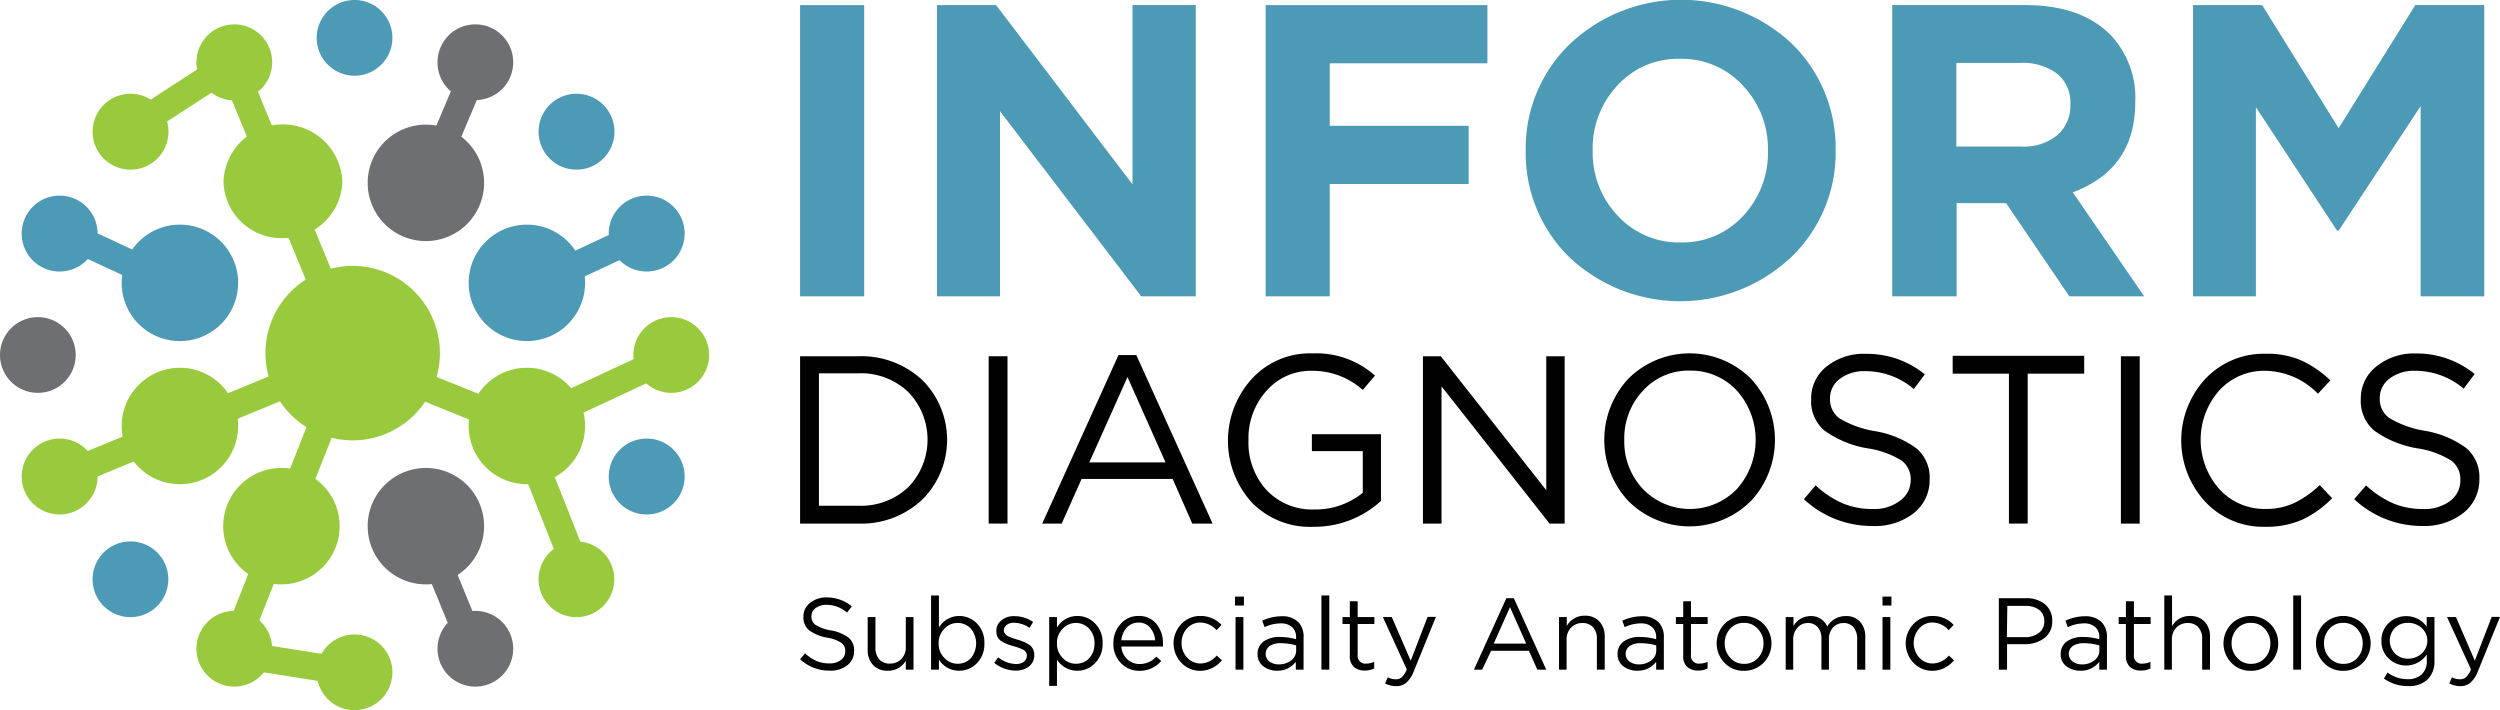 <?xml version="1.0" encoding="UTF-8"?> <svg xmlns="http://www.w3.org/2000/svg" id="a0e9d793-dfd7-4db0-abce-0fe97e257ae9" data-name="Layer 1" viewBox="0 0 280 79.54"><title>inform-diagnostics-logo</title><path d="M89.61,33.19V.57h7.18V33.19Z" style="fill:#4c9ab5"></path><path d="M104.94,33.19V.57h6.62l15.28,20.08V.57h7.09V33.19h-6.11L112,12.45V33.19Z" style="fill:#4c9ab5"></path><path d="M141.75,33.19V.57h24.84V7.09H148.93v7h15.56v6.52H148.93V33.19Z" style="fill:#4c9ab5"></path><path d="M200.58,28.83a18.11,18.11,0,0,1-24.79,0,16.3,16.3,0,0,1-4.91-12,16.19,16.19,0,0,1,5-11.95,18.11,18.11,0,0,1,24.79,0,16.27,16.27,0,0,1,4.92,12A16.18,16.18,0,0,1,200.58,28.83Zm-19.4-4.68a9.27,9.27,0,0,0,7.08,3,9.17,9.17,0,0,0,7-3,10.31,10.31,0,0,0,2.75-7.29,10.26,10.26,0,0,0-2.8-7.27,9.28,9.28,0,0,0-7.08-3,9.15,9.15,0,0,0-7,3,10.31,10.31,0,0,0-2.75,7.29A10.22,10.22,0,0,0,181.18,24.15Z" style="fill:#4c9ab5"></path><path d="M211.93,33.19V.57h14.91q6.19,0,9.51,3.31a10.21,10.21,0,0,1,2.8,7.55q0,7.5-7,10.11l8,11.65h-8.38l-7.09-10.44h-5.54V33.19Zm7.18-16.78h7.27a5.86,5.86,0,0,0,4.05-1.28,4.35,4.35,0,0,0,1.45-3.42,4.16,4.16,0,0,0-1.5-3.47,6.42,6.42,0,0,0-4.14-1.19h-7.13Z" style="fill:#4c9ab5"></path><path d="M245.62,33.19V.57h7.74l8.57,13.79L270.51.57h7.73V33.19h-7.13V11.89l-9.18,13.94h-.18L252.66,12V33.19Z" style="fill:#4c9ab5"></path><g style="isolation:isolate"><path d="M89.61,58.64V39.9h6.5a10,10,0,0,1,7.18,2.66,9.45,9.45,0,0,1,0,13.4,9.94,9.94,0,0,1-7.17,2.68Zm2.11-2h4.39a7.68,7.68,0,0,0,5.64-2.1,7.66,7.66,0,0,0,0-10.61,7.68,7.68,0,0,0-5.63-2.12H91.72Z" style="fill:#010101"></path><path d="M110.73,58.64V39.9h2.11V58.64Z" style="fill:#010101"></path><path d="M116.73,58.64l8.54-18.87h2l8.54,18.87h-2.28l-2.19-5h-10.2l-2.23,5ZM122,51.79h8.54l-4.26-9.56Z" style="fill:#010101"></path><path d="M147.08,59a9.05,9.05,0,0,1-6.92-2.77,10.3,10.3,0,0,1,0-13.75A8.8,8.8,0,0,1,147,39.58a9.86,9.86,0,0,1,7,2.49l-1.37,1.6a8.45,8.45,0,0,0-5.7-2.14,6.58,6.58,0,0,0-5.1,2.26,7.94,7.94,0,0,0-2,5.48,7.9,7.9,0,0,0,2,5.59,7,7,0,0,0,5.39,2.2,8.35,8.35,0,0,0,5.41-1.87V50.53h-5.7v-1.9h7.74V56.1A11,11,0,0,1,147.08,59Z" style="fill:#010101"></path><path d="M159.37,58.64V39.9h2l11.81,15v-15h2.06V58.64h-1.69l-12.1-15.37V58.64Z" style="fill:#010101"></path><path d="M196.1,56.11a9.71,9.71,0,0,1-13.73,0,10.05,10.05,0,0,1,0-13.69,9.72,9.72,0,0,1,13.74,0,10.07,10.07,0,0,1,0,13.69ZM184,54.76a7.31,7.31,0,0,0,10.54,0,8.27,8.27,0,0,0,0-11,7,7,0,0,0-5.29-2.25A6.86,6.86,0,0,0,184,43.77a7.79,7.79,0,0,0-2.08,5.5A7.72,7.72,0,0,0,184,54.76Z" style="fill:#010101"></path><path d="M209.7,58.91a11.14,11.14,0,0,1-7.66-3l1.31-1.55a10.83,10.83,0,0,0,3,2,8.57,8.57,0,0,0,3.41.65,4.74,4.74,0,0,0,3-.9A2.83,2.83,0,0,0,214,53.77a2.6,2.6,0,0,0-1-2.17,9.89,9.89,0,0,0-3.86-1.39,11.52,11.52,0,0,1-4.82-2,4.31,4.31,0,0,1-1.47-3.5,4.55,4.55,0,0,1,1.74-3.67A6.65,6.65,0,0,1,209,39.63a10.23,10.23,0,0,1,6.58,2.3l-1.23,1.64a8.36,8.36,0,0,0-5.41-2,4.52,4.52,0,0,0-2.89.87,2.7,2.7,0,0,0-1.09,2.21,2.63,2.63,0,0,0,1.05,2.2,11.33,11.33,0,0,0,4,1.44,10.86,10.86,0,0,1,4.65,1.94,4.27,4.27,0,0,1,1.46,3.42,4.72,4.72,0,0,1-1.8,3.84A7.06,7.06,0,0,1,209.7,58.91Z" style="fill:#010101"></path><path d="M225,58.64V41.85h-6.3v-2h14.73v2H227.1V58.64Z" style="fill:#010101"></path><path d="M237.54,58.64V39.9h2.11V58.64Z" style="fill:#010101"></path><path d="M253.71,59a8.88,8.88,0,0,1-6.72-2.8,10.14,10.14,0,0,1,0-13.76,9,9,0,0,1,6.78-2.82,9.5,9.5,0,0,1,4,.76A12,12,0,0,1,261,42.6l-1.39,1.5a8.42,8.42,0,0,0-5.89-2.57,6.79,6.79,0,0,0-5.18,2.22,8.35,8.35,0,0,0,0,11A6.81,6.81,0,0,0,253.76,57a7.42,7.42,0,0,0,3.21-.67,11.47,11.47,0,0,0,2.84-2l1.39,1.47a11.54,11.54,0,0,1-3.32,2.39A10,10,0,0,1,253.71,59Z" style="fill:#010101"></path><path d="M271.32,58.91a11.13,11.13,0,0,1-7.65-3L265,54.36a10.79,10.79,0,0,0,3,2,8.6,8.6,0,0,0,3.41.65,4.79,4.79,0,0,0,3-.9,2.85,2.85,0,0,0,1.15-2.34,2.61,2.61,0,0,0-1-2.17,9.83,9.83,0,0,0-3.85-1.39,11.46,11.46,0,0,1-4.82-2,4.32,4.32,0,0,1-1.48-3.5,4.53,4.53,0,0,1,1.75-3.67,6.64,6.64,0,0,1,4.41-1.45,10.25,10.25,0,0,1,6.59,2.3l-1.23,1.64a8.38,8.38,0,0,0-5.41-2,4.5,4.5,0,0,0-2.89.87,2.71,2.71,0,0,0-1.1,2.21,2.61,2.61,0,0,0,1.06,2.2,11.17,11.17,0,0,0,4,1.44,10.81,10.81,0,0,1,4.64,1.94,4.27,4.27,0,0,1,1.46,3.42,4.74,4.74,0,0,1-1.79,3.84A7.09,7.09,0,0,1,271.32,58.91Z" style="fill:#010101"></path></g><g style="isolation:isolate"><path d="M92.86,75.11a4.74,4.74,0,0,1-3.25-1.28l.56-.66a4.43,4.43,0,0,0,1.28.86,3.71,3.71,0,0,0,1.45.27,2,2,0,0,0,1.28-.38,1.2,1.2,0,0,0,.49-1,1.11,1.11,0,0,0-.43-.92,4.23,4.23,0,0,0-1.64-.59,4.79,4.79,0,0,1-2-.83,1.86,1.86,0,0,1-.62-1.49,1.92,1.92,0,0,1,.74-1.56,2.84,2.84,0,0,1,1.88-.62,4.38,4.38,0,0,1,2.8,1l-.53.7a3.53,3.53,0,0,0-2.3-.87,2,2,0,0,0-1.23.37,1.15,1.15,0,0,0-.46.94,1.09,1.09,0,0,0,.45.93,4.62,4.62,0,0,0,1.71.62,4.62,4.62,0,0,1,2,.82,1.81,1.81,0,0,1,.62,1.46,2,2,0,0,1-.76,1.63A3,3,0,0,1,92.86,75.11Z" style="fill:#010101"></path><path d="M99.43,75.12a2.14,2.14,0,0,1-1.65-.64,2.42,2.42,0,0,1-.6-1.72V69.11h.87v3.44a1.89,1.89,0,0,0,.43,1.3,1.53,1.53,0,0,0,1.2.47,1.72,1.72,0,0,0,1.27-.51,1.83,1.83,0,0,0,.5-1.33V69.11h.86V75h-.86V74A2.25,2.25,0,0,1,99.43,75.12Z" style="fill:#010101"></path><path d="M107.41,75.12a2.62,2.62,0,0,1-2.25-1.25V75h-.88V66.69h.88v3.6a2.63,2.63,0,0,1,2.25-1.3,2.73,2.73,0,0,1,2,.83,3,3,0,0,1,.84,2.24,3,3,0,0,1-.84,2.22A2.7,2.7,0,0,1,107.41,75.12Zm-.16-.78a2,2,0,0,0,1.48-.62,2.61,2.61,0,0,0,0-3.32,2,2,0,0,0-1.47-.63,2,2,0,0,0-1.49.65,2.22,2.22,0,0,0-.64,1.64,2.2,2.2,0,0,0,.64,1.63A2,2,0,0,0,107.25,74.34Z" style="fill:#010101"></path><path d="M113.78,75.11a4,4,0,0,1-1.29-.23,3.83,3.83,0,0,1-1.14-.64l.44-.62a3.39,3.39,0,0,0,2,.75,1.44,1.44,0,0,0,.88-.26.87.87,0,0,0,.34-.7.68.68,0,0,0-.37-.61,5,5,0,0,0-1.1-.42c-.3-.09-.53-.16-.71-.23a4.51,4.51,0,0,1-.59-.29,1.19,1.19,0,0,1-.49-.48,1.46,1.46,0,0,1-.16-.69,1.48,1.48,0,0,1,.57-1.21,2.12,2.12,0,0,1,1.44-.47,3.7,3.7,0,0,1,2.11.65l-.4.66a3.16,3.16,0,0,0-1.74-.57,1.31,1.31,0,0,0-.82.24.79.79,0,0,0-.32.63.47.47,0,0,0,.1.3.9.9,0,0,0,.2.23,1.91,1.91,0,0,0,.36.19l.39.15.47.15a5.37,5.37,0,0,1,.69.24,4,4,0,0,1,.58.3,1.2,1.2,0,0,1,.46.49,1.34,1.34,0,0,1,.16.68,1.59,1.59,0,0,1-.59,1.29A2.39,2.39,0,0,1,113.78,75.11Z" style="fill:#010101"></path><path d="M117.51,76.82V69.11h.87v1.18a2.63,2.63,0,0,1,2.26-1.3,2.71,2.71,0,0,1,2,.83,3,3,0,0,1,.85,2.24,3,3,0,0,1-.85,2.22,2.68,2.68,0,0,1-2,.84,2.65,2.65,0,0,1-2.26-1.25v2.95Zm3-2.48a2,2,0,0,0,1.48-.62,2.35,2.35,0,0,0,.59-1.67,2.26,2.26,0,0,0-.61-1.65,2,2,0,0,0-1.46-.63,2,2,0,0,0-1.49.65,2.22,2.22,0,0,0-.64,1.64,2.2,2.2,0,0,0,.64,1.63A2,2,0,0,0,120.48,74.34Z" style="fill:#010101"></path><path d="M125.59,72.41a2.13,2.13,0,0,0,.67,1.43,2,2,0,0,0,1.4.53,2.5,2.5,0,0,0,1.85-.83l.55.49a3.15,3.15,0,0,1-2.43,1.1,2.78,2.78,0,0,1-2.08-.86,3,3,0,0,1-.85-2.21,3.13,3.13,0,0,1,.81-2.18,2.57,2.57,0,0,1,2-.89,2.46,2.46,0,0,1,2,.88,3.35,3.35,0,0,1,.74,2.23,2.91,2.91,0,0,1,0,.31Zm0-.7h3.79a2.49,2.49,0,0,0-.57-1.42,1.62,1.62,0,0,0-1.31-.56,1.73,1.73,0,0,0-1.29.55A2.41,2.41,0,0,0,125.59,71.71Z" style="fill:#010101"></path><path d="M134.45,75.13a2.85,2.85,0,0,1-2.14-.9,3.14,3.14,0,0,1,0-4.34,2.85,2.85,0,0,1,2.14-.9,3.16,3.16,0,0,1,2.36,1l-.56.59a2.48,2.48,0,0,0-1.81-.86,2,2,0,0,0-1.5.67,2.33,2.33,0,0,0-.6,1.63,2.25,2.25,0,0,0,.62,1.62,2,2,0,0,0,1.54.67,2.42,2.42,0,0,0,1.77-.89l.58.53A3.13,3.13,0,0,1,134.45,75.13Z" style="fill:#010101"></path><path d="M138.32,67.82v-1h1v1Zm.06,7.18V69.11h.88V75Z" style="fill:#010101"></path><path d="M143.05,75.12a2.47,2.47,0,0,1-1.55-.49,1.61,1.61,0,0,1-.65-1.36,1.68,1.68,0,0,1,.68-1.43,3.07,3.07,0,0,1,1.83-.5,6.86,6.86,0,0,1,1.8.25v-.18a1.5,1.5,0,0,0-.45-1.18,1.84,1.84,0,0,0-1.29-.41,4.32,4.32,0,0,0-1.79.42l-.26-.72a5.17,5.17,0,0,1,2.14-.5,2.57,2.57,0,0,1,1.9.65A2.35,2.35,0,0,1,146,71.4V75h-.87v-.88A2.53,2.53,0,0,1,143.05,75.12Zm.17-.71a2.18,2.18,0,0,0,1.39-.44,1.38,1.38,0,0,0,.56-1.14v-.54a6,6,0,0,0-1.71-.25,2.15,2.15,0,0,0-1.27.32,1.09,1.09,0,0,0,0,1.74A1.75,1.75,0,0,0,143.22,74.41Z" style="fill:#010101"></path><path d="M148,75V66.69h.88V75Z" style="fill:#010101"></path><path d="M152.85,75.1a1.76,1.76,0,0,1-1.22-.41,1.59,1.59,0,0,1-.45-1.25V69.89h-.82v-.78h.82V67.34h.88v1.77h1.87v.78h-1.87v3.43a.87.87,0,0,0,1,1,2,2,0,0,0,.85-.2v.75A2.29,2.29,0,0,1,152.85,75.1Z" style="fill:#010101"></path><path d="M156.39,76.85a2.84,2.84,0,0,1-1.26-.3l.3-.69a2,2,0,0,0,.92.22.93.93,0,0,0,.67-.25,2.55,2.55,0,0,0,.54-.86l-2.68-5.86h1L158,74l1.89-4.91h.93l-2.47,6.08a3.22,3.22,0,0,1-.83,1.28A1.71,1.71,0,0,1,156.39,76.85Z" style="fill:#010101"></path><path d="M165.08,75l3.63-8h.84l3.63,8h-1l-.94-2.11H167L166,75Zm2.22-2.92h3.63L169.12,68Z" style="fill:#010101"></path><path d="M174.61,75V69.11h.87v1a2.23,2.23,0,0,1,2-1.15,2.14,2.14,0,0,1,1.65.64,2.41,2.41,0,0,1,.6,1.71V75h-.88V71.56a1.86,1.86,0,0,0-.42-1.3,1.54,1.54,0,0,0-1.2-.48,1.72,1.72,0,0,0-1.27.51,1.87,1.87,0,0,0-.5,1.34V75Z" style="fill:#010101"></path><path d="M183.37,75.12a2.49,2.49,0,0,1-1.55-.49,1.61,1.61,0,0,1-.65-1.36,1.67,1.67,0,0,1,.69-1.43,3,3,0,0,1,1.83-.5,6.86,6.86,0,0,1,1.8.25v-.18a1.47,1.47,0,0,0-.46-1.18,1.81,1.81,0,0,0-1.28-.41,4.28,4.28,0,0,0-1.79.42l-.26-.72a5.17,5.17,0,0,1,2.14-.5,2.59,2.59,0,0,1,1.9.65,2.34,2.34,0,0,1,.61,1.73V75h-.86v-.88A2.55,2.55,0,0,1,183.37,75.12Zm.17-.71a2.16,2.16,0,0,0,1.39-.44,1.37,1.37,0,0,0,.57-1.14v-.54a6.07,6.07,0,0,0-1.72-.25,2.1,2.1,0,0,0-1.26.32,1.07,1.07,0,0,0,0,1.74A1.7,1.7,0,0,0,183.54,74.41Z" style="fill:#010101"></path><path d="M190.18,75.1a1.76,1.76,0,0,1-1.22-.41,1.62,1.62,0,0,1-.44-1.25V69.89h-.82v-.78h.82V67.34h.87v1.77h1.87v.78h-1.87v3.43a.87.87,0,0,0,1,1,2.07,2.07,0,0,0,.86-.2v.75A2.36,2.36,0,0,1,190.18,75.1Z" style="fill:#010101"></path><path d="M197.52,74.23a3,3,0,0,1-2.2.9,2.91,2.91,0,0,1-2.18-.9,3.13,3.13,0,0,1,0-4.34,3.11,3.11,0,0,1,4.38,0,3.1,3.1,0,0,1,0,4.34Zm-2.18.12a2,2,0,0,0,1.56-.66,2.35,2.35,0,0,0,.61-1.63,2.26,2.26,0,0,0-.64-1.63,2,2,0,0,0-1.55-.67,2,2,0,0,0-1.55.67,2.33,2.33,0,0,0-.6,1.63,2.26,2.26,0,0,0,.63,1.62A2,2,0,0,0,195.34,74.35Z" style="fill:#010101"></path><path d="M200,75V69.11h.87v1A2.23,2.23,0,0,1,202.77,69a1.94,1.94,0,0,1,1.88,1.17A2.37,2.37,0,0,1,206.73,69a2.06,2.06,0,0,1,1.59.63,2.42,2.42,0,0,1,.59,1.73V75H208V71.56a2,2,0,0,0-.41-1.32,1.43,1.43,0,0,0-1.12-.46,1.56,1.56,0,0,0-1.16.49,1.86,1.86,0,0,0-.47,1.33V75H204V71.54a1.9,1.9,0,0,0-.41-1.29,1.4,1.4,0,0,0-1.11-.47,1.5,1.5,0,0,0-1.17.53,1.93,1.93,0,0,0-.47,1.33V75Z" style="fill:#010101"></path><path d="M210.84,67.82v-1h1v1Zm0,7.18V69.11h.88V75Z" style="fill:#010101"></path><path d="M216.46,75.13a2.88,2.88,0,0,1-2.15-.9,3.14,3.14,0,0,1,0-4.34,2.88,2.88,0,0,1,2.15-.9,3.14,3.14,0,0,1,2.35,1l-.56.59a2.44,2.44,0,0,0-1.8-.86,1.92,1.92,0,0,0-1.5.67,2.45,2.45,0,0,0,0,3.25,2,2,0,0,0,1.54.67,2.45,2.45,0,0,0,1.78-.89l.58.53A3.14,3.14,0,0,1,216.46,75.13Z" style="fill:#010101"></path><path d="M223.87,75V67h3a3.28,3.28,0,0,1,2.17.68,2.32,2.32,0,0,1,.81,1.87,2.28,2.28,0,0,1-.89,1.92,3.56,3.56,0,0,1-2.24.68h-1.93V75Zm.9-3.64h2a2.47,2.47,0,0,0,1.59-.48,1.57,1.57,0,0,0,.6-1.29,1.54,1.54,0,0,0-.57-1.28,2.5,2.5,0,0,0-1.57-.45h-2Z" style="fill:#010101"></path><path d="M233,75.12a2.47,2.47,0,0,1-1.55-.49,1.61,1.61,0,0,1-.65-1.36,1.67,1.67,0,0,1,.69-1.43,3,3,0,0,1,1.83-.5,6.86,6.86,0,0,1,1.8.25v-.18a1.47,1.47,0,0,0-.46-1.18,1.81,1.81,0,0,0-1.28-.41,4.28,4.28,0,0,0-1.79.42l-.26-.72a5.17,5.17,0,0,1,2.14-.5,2.6,2.6,0,0,1,1.9.65,2.34,2.34,0,0,1,.61,1.73V75h-.86v-.88A2.55,2.55,0,0,1,233,75.12Zm.17-.71a2.16,2.16,0,0,0,1.39-.44,1.37,1.37,0,0,0,.57-1.14v-.54a6.07,6.07,0,0,0-1.72-.25,2.1,2.1,0,0,0-1.26.32,1.07,1.07,0,0,0,0,1.74A1.7,1.7,0,0,0,233.13,74.41Z" style="fill:#010101"></path><path d="M239.77,75.1a1.76,1.76,0,0,1-1.22-.41,1.63,1.63,0,0,1-.45-1.25V69.89h-.81v-.78h.81V67.34H239v1.77h1.87v.78H239v3.43a.87.87,0,0,0,1,1,2,2,0,0,0,.85-.2v.75A2.29,2.29,0,0,1,239.77,75.1Z" style="fill:#010101"></path><path d="M242.4,75V66.69h.87v3.45a2.22,2.22,0,0,1,2-1.15,2.15,2.15,0,0,1,1.65.64,2.41,2.41,0,0,1,.6,1.71V75h-.88V71.56a1.86,1.86,0,0,0-.42-1.3,1.54,1.54,0,0,0-1.2-.48,1.72,1.72,0,0,0-1.27.51,1.87,1.87,0,0,0-.5,1.34V75Z" style="fill:#010101"></path><path d="M254.29,74.23a3,3,0,0,1-2.2.9,2.91,2.91,0,0,1-2.18-.9,3.12,3.12,0,0,1,0-4.34,3.1,3.1,0,0,1,4.37,0,3,3,0,0,1,.88,2.17A3,3,0,0,1,254.29,74.23Zm-2.17.12a2,2,0,0,0,1.55-.66,2.35,2.35,0,0,0,.61-1.63,2.3,2.3,0,0,0-.63-1.63,2,2,0,0,0-1.56-.67,2,2,0,0,0-1.55.67,2.33,2.33,0,0,0-.6,1.63,2.26,2.26,0,0,0,.63,1.62A2,2,0,0,0,252.12,74.35Z" style="fill:#010101"></path><path d="M256.84,75V66.69h.88V75Z" style="fill:#010101"></path><path d="M264.64,74.23a3,3,0,0,1-2.2.9,2.91,2.91,0,0,1-2.18-.9,3.13,3.13,0,0,1,0-4.34,3.11,3.11,0,0,1,4.38,0,3.13,3.13,0,0,1,0,4.34Zm-2.18.12a2,2,0,0,0,1.56-.66,2.34,2.34,0,0,0,.6-1.63,2.3,2.3,0,0,0-.63-1.63,2,2,0,0,0-1.55-.67,2,2,0,0,0-1.55.67,2.33,2.33,0,0,0-.6,1.63,2.29,2.29,0,0,0,.62,1.62A2,2,0,0,0,262.46,74.35Z" style="fill:#010101"></path><path d="M269.71,76.84A4.56,4.56,0,0,1,267,76l.4-.68a3.76,3.76,0,0,0,2.26.75,2.22,2.22,0,0,0,1.57-.54,2,2,0,0,0,.57-1.56V73.3a2.8,2.8,0,0,1-4.25.47,2.62,2.62,0,0,1-.83-2,2.65,2.65,0,0,1,.83-2,2.78,2.78,0,0,1,1.94-.76,2.74,2.74,0,0,1,2.3,1.18V69.11h.87V74a2.81,2.81,0,0,1-.75,2.08A3,3,0,0,1,269.71,76.84Zm0-3.07a2.2,2.2,0,0,0,1.51-.57,1.93,1.93,0,0,0,0-2.88,2.27,2.27,0,0,0-1.52-.56,2,2,0,0,0-1.45.55,2.05,2.05,0,0,0,0,2.89A2,2,0,0,0,269.7,73.77Z" style="fill:#010101"></path><path d="M275.57,76.85a2.83,2.83,0,0,1-1.25-.3l.3-.69a2,2,0,0,0,.92.22,1,1,0,0,0,.67-.25,2.55,2.55,0,0,0,.54-.86l-2.68-5.86h1L277.18,74l1.89-4.91H280l-2.47,6.08a3.33,3.33,0,0,1-.83,1.28A1.71,1.71,0,0,1,275.57,76.85Z" style="fill:#010101"></path></g><rect x="30.14" y="4.65" width="3.06" height="32.79" transform="translate(-5.63 13.64) rotate(-22.38)" style="fill:#99ca3e"></rect><rect x="48.14" y="54.14" width="3.06" height="20.83" transform="translate(-20.8 23.7) rotate(-22.32)" style="fill:#6e6f72"></rect><rect x="41.87" y="11.87" width="17.56" height="3.06" transform="matrix(0.39, -0.92, 0.92, 0.39, 18.68, 54.9)" style="fill:#6e6f72"></rect><rect x="59.73" y="45.02" width="3.06" height="20.73" transform="translate(-16.09 26.45) rotate(-21.61)" style="fill:#99ca3e"></rect><rect x="5.85" y="45.52" width="32.79" height="3.06" transform="translate(-16.24 12.01) rotate(-22.38)" style="fill:#99ca3e"></rect><rect x="48.55" y="34.93" width="3.06" height="18.82" transform="translate(-9.79 74.16) rotate(-67.99)" style="fill:#99ca3e"></rect><rect x="30.81" y="64.78" width="3.06" height="18.82" transform="translate(-46.01 94.52) rotate(-80.99)" style="fill:#99ca3e"></rect><rect x="10.38" y="9.55" width="18.82" height="3.06" transform="translate(-2.84 12.57) rotate(-33)" style="fill:#99ca3e"></rect><rect x="57.08" y="42.46" width="18.82" height="3.06" transform="translate(-12.36 32.2) rotate(-24.98)" style="fill:#99ca3e"></rect><rect x="56.44" y="27.57" width="18.82" height="3.06" transform="translate(-6.13 30.54) rotate(-24.99)" style="fill:#4c9ab5"></rect><rect x="12.1" y="19.69" width="3.06" height="18.82" transform="translate(-18.5 29.15) rotate(-65.01)" style="fill:#4c9ab5"></rect><rect x="15.94" y="55.48" width="32.79" height="3.06" transform="translate(-32.57 66.07) rotate(-68.39)" style="fill:#99ca3e"></rect><path d="M31.68,26.67a6.51,6.51,0,0,0,6.66-6.34,6.66,6.66,0,0,0-13.31,0,6.5,6.5,0,0,0,6.65,6.34" style="fill:#99ca3e"></path><path d="M20.14,54.23a6.52,6.52,0,1,0-6.51-6.52,6.51,6.51,0,0,0,6.51,6.52" style="fill:#99ca3e"></path><path d="M31.54,65.45A6.52,6.52,0,1,0,25,58.94a6.51,6.51,0,0,0,6.51,6.51" style="fill:#99ca3e"></path><path d="M59,54.23a6.52,6.52,0,1,0-6.51-6.52A6.52,6.52,0,0,0,59,54.23" style="fill:#99ca3e"></path><path d="M47.69,65.45a6.52,6.52,0,1,0-6.51-6.51,6.51,6.51,0,0,0,6.51,6.51" style="fill:#6e6f72"></path><path d="M47.69,27a6.52,6.52,0,1,0-6.51-6.52A6.51,6.51,0,0,0,47.69,27" style="fill:#6e6f72"></path><path d="M20.14,38.2a6.52,6.52,0,1,0-6.51-6.52,6.51,6.51,0,0,0,6.51,6.52" style="fill:#4c9ab5"></path><path d="M59,38.2a6.52,6.52,0,1,0-6.51-6.52A6.52,6.52,0,0,0,59,38.2" style="fill:#4c9ab5"></path><path d="M39.5,49.32a9.77,9.77,0,1,0-9.77-9.77,9.77,9.77,0,0,0,9.77,9.77" style="fill:#99ca3e"></path><path d="M64.56,19a4.25,4.25,0,1,0-4.24-4.25A4.24,4.24,0,0,0,64.56,19" style="fill:#4c9ab5"></path><path d="M53.23,11.21A4.24,4.24,0,1,0,49,7a4.24,4.24,0,0,0,4.24,4.24" style="fill:#6e6f72"></path><path d="M53.23,76.9A4.24,4.24,0,1,0,49,72.66a4.24,4.24,0,0,0,4.24,4.24" style="fill:#6e6f72"></path><path d="M26.19,11.21A4.24,4.24,0,1,0,22,7a4.24,4.24,0,0,0,4.24,4.24" style="fill:#99ca3e"></path><path d="M26.19,76.9A4.24,4.24,0,1,0,22,72.66a4.24,4.24,0,0,0,4.24,4.24" style="fill:#99ca3e"></path><path d="M14.61,19a4.25,4.25,0,1,0-4.24-4.25A4.24,4.24,0,0,0,14.61,19" style="fill:#99ca3e"></path><path d="M39.71,8.48a4.24,4.24,0,1,0-4.24-4.24,4.24,4.24,0,0,0,4.24,4.24" style="fill:#4c9ab5"></path><path d="M39.71,79.54a4.24,4.24,0,1,0-4.24-4.24,4.24,4.24,0,0,0,4.24,4.24" style="fill:#99ca3e"></path><path d="M72.42,30.41a4.25,4.25,0,1,0-4.24-4.24,4.24,4.24,0,0,0,4.24,4.24" style="fill:#4c9ab5"></path><path d="M75.18,44a4.24,4.24,0,1,0-4.24-4.24A4.24,4.24,0,0,0,75.18,44" style="fill:#99ca3e"></path><path d="M4.24,44A4.24,4.24,0,1,0,0,39.77,4.24,4.24,0,0,0,4.24,44" style="fill:#6e6f72"></path><path d="M6.68,30.41a4.25,4.25,0,1,0-4.25-4.24,4.24,4.24,0,0,0,4.25,4.24" style="fill:#4c9ab5"></path><path d="M72.42,57.62a4.25,4.25,0,1,0-4.24-4.25,4.24,4.24,0,0,0,4.24,4.25" style="fill:#4c9ab5"></path><path d="M64.56,69.12a4.24,4.24,0,1,0-4.24-4.24,4.24,4.24,0,0,0,4.24,4.24" style="fill:#99ca3e"></path><path d="M14.61,69.12a4.24,4.24,0,1,0-4.24-4.24,4.24,4.24,0,0,0,4.24,4.24" style="fill:#4c9ab5"></path><path d="M6.68,57.62a4.25,4.25,0,1,0-4.25-4.25,4.24,4.24,0,0,0,4.25,4.25" style="fill:#99ca3e"></path></svg> 
